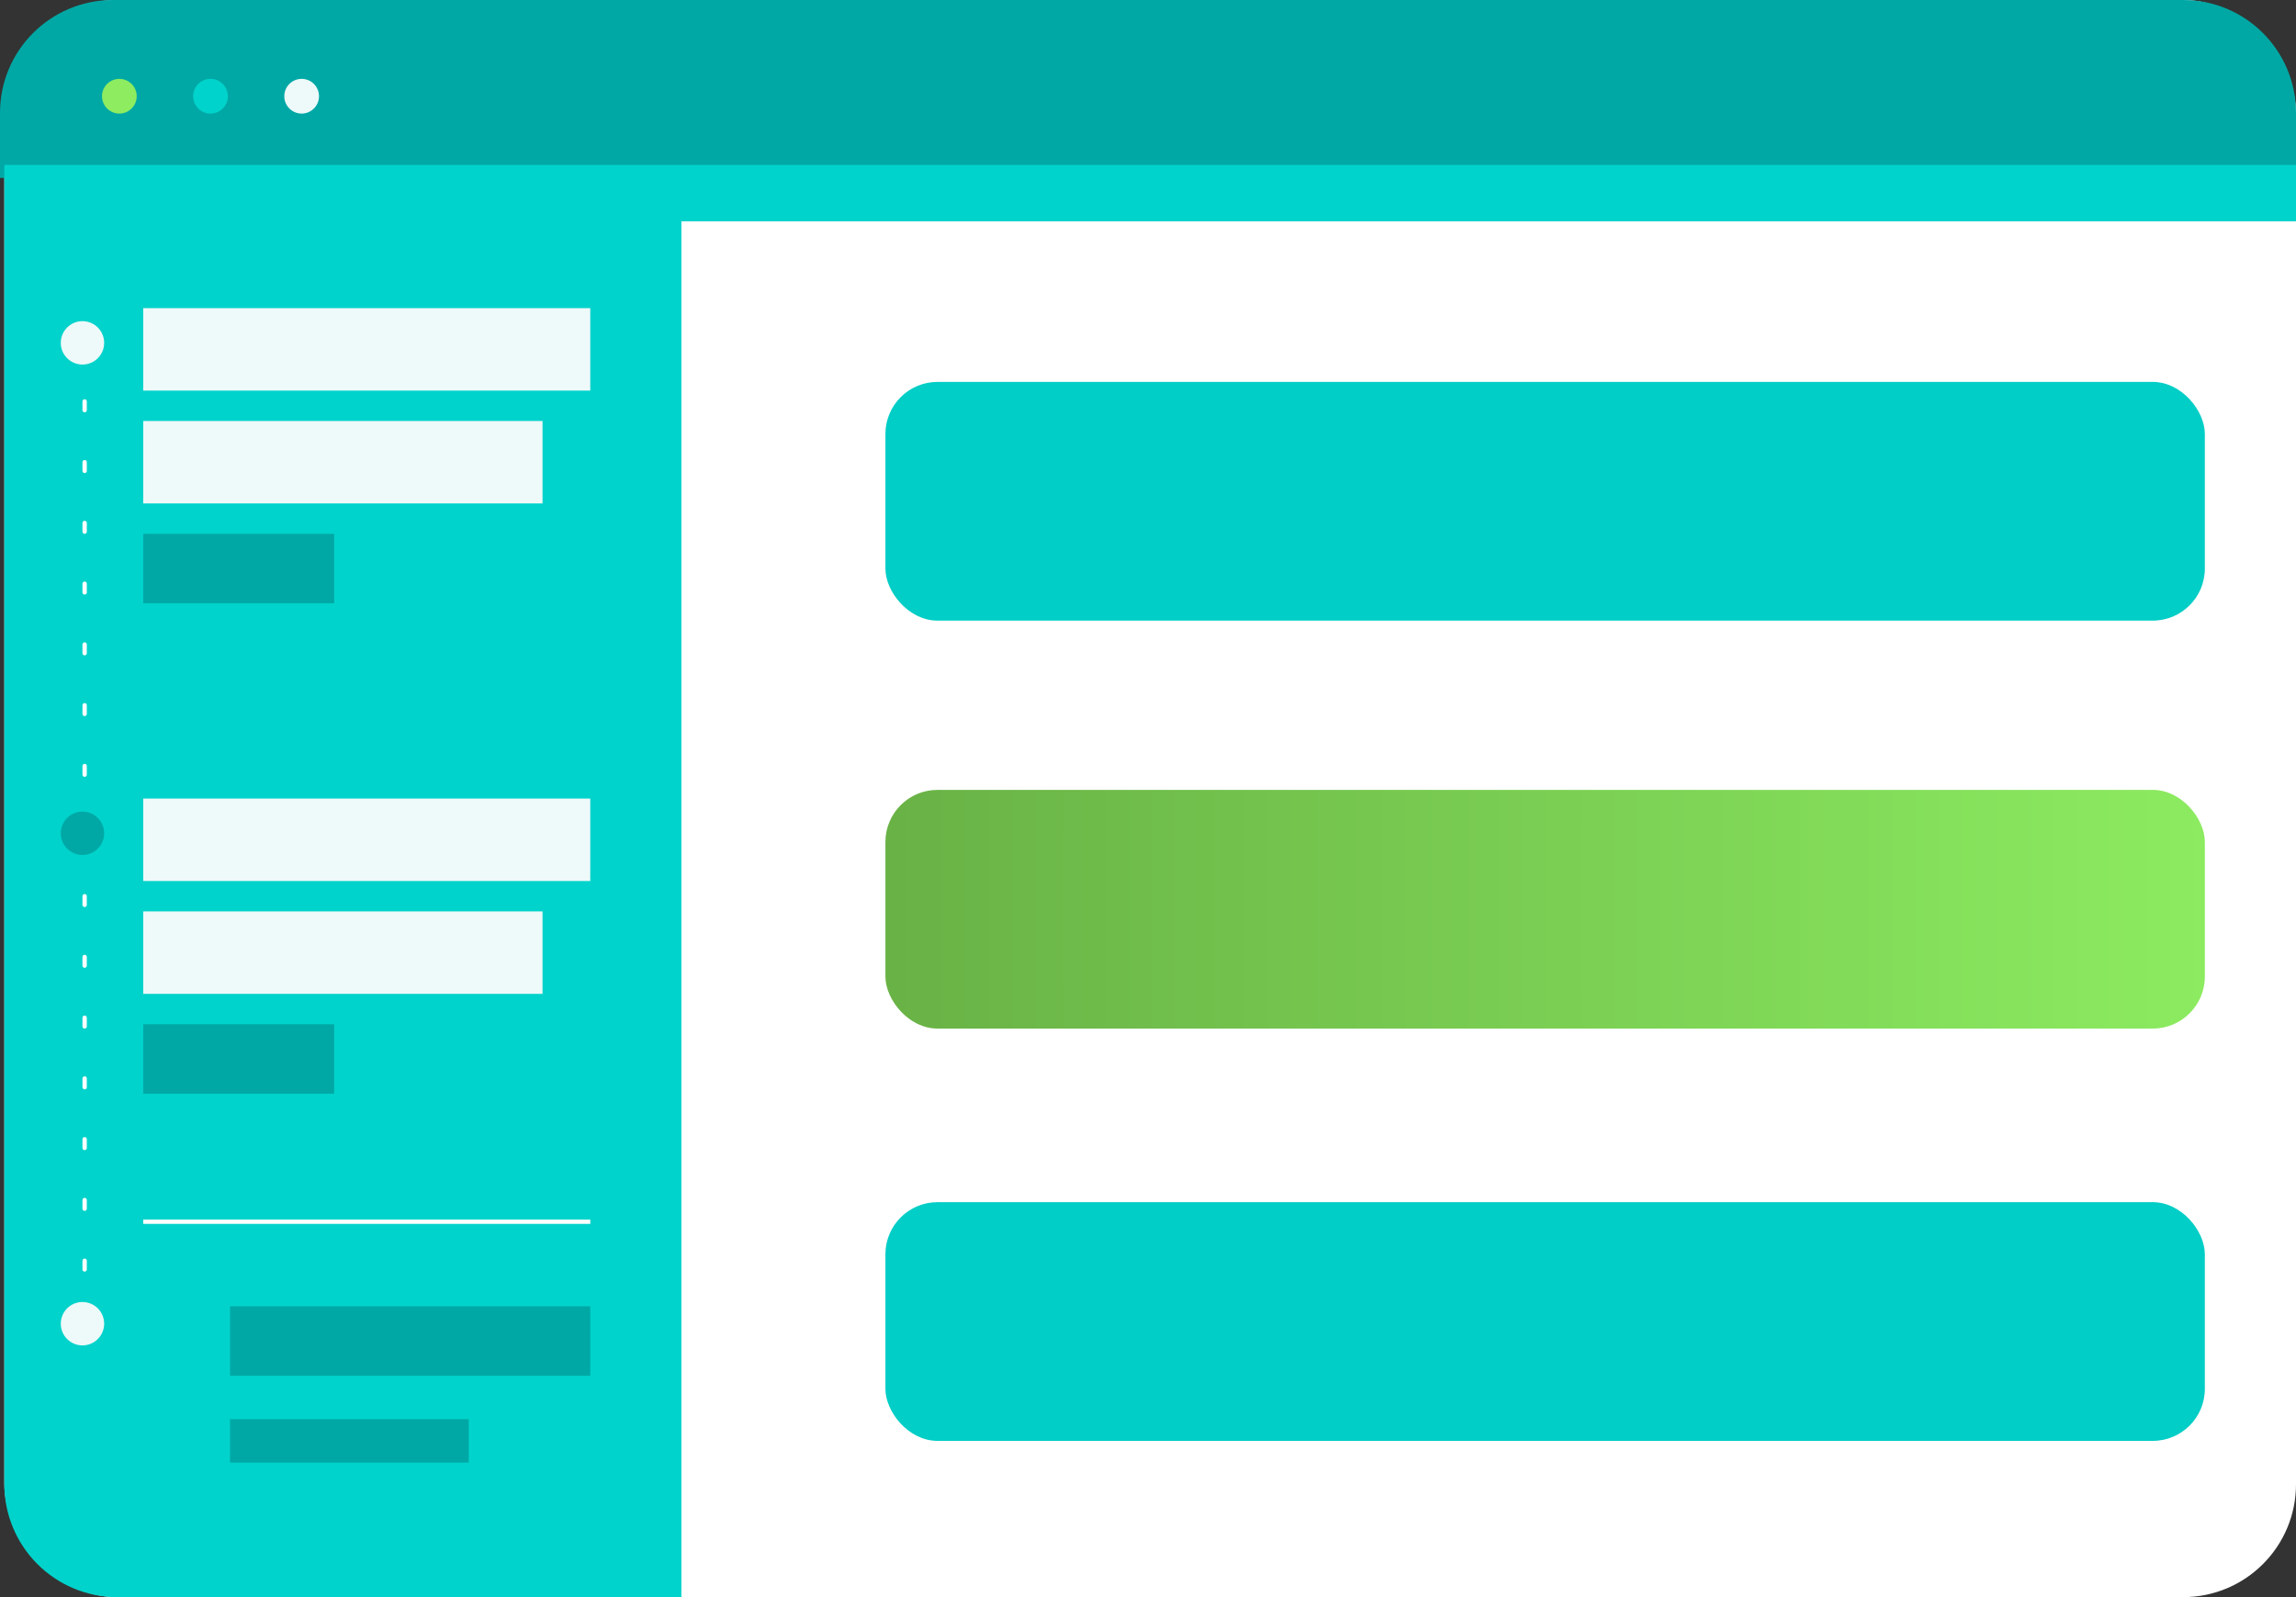 <svg width="529" height="368" viewBox="0 0 529 368" fill="none" xmlns="http://www.w3.org/2000/svg">
<rect x="0" y="0" width="529" height="368" fill="#333333" stroke="none"/>
<g clip-path="url(#clip0_335_2592)">
<rect x="1" width="528" height="368" rx="26" fill="white"/>
<path d="M0 26C0 11.641 11.641 0 26 0H503C517.359 0 529 11.641 529 26V41H0V26Z" fill="#00A8A5"/>
<circle cx="27.5" cy="22.17" r="4" fill="#8DEC60"/>
<circle cx="48.5" cy="22.17" r="4" fill="#00D3CB"/>
<circle cx="69.5" cy="22.17" r="4" fill="#EEF9F9"/>
<rect x="1" y="38" width="528" height="13" fill="#00D3CB"/>
<path d="M1 51H157V368H27C12.641 368 1 356.359 1 342V51Z" fill="#00D3CB"/>
<rect x="33" y="184" width="103" height="19" fill="#EEF9F9"/>
<rect x="33" y="210" width="92" height="19" fill="#EEF9F9"/>
<rect x="33" y="236" width="44" height="16" fill="#00A8A5"/>
<line x1="33" y1="281.5" x2="136" y2="281.5" stroke="white"/>
<rect x="53" y="301" width="83" height="16" fill="#00A8A5"/>
<rect x="53" y="327" width="55" height="10" fill="#00A8A5"/>
<line x1="19.5" y1="192.5" x2="19.5" y2="309.5" stroke="white" stroke-linecap="round" stroke-dasharray="2 12"/>
<line x1="19.5" y1="78.5" x2="19.5" y2="195.5" stroke="white" stroke-linecap="round" stroke-dasharray="2 12"/>
<circle cx="19" cy="192" r="5" fill="#00A8A5"/>
<rect x="33" y="71" width="103" height="19" fill="#EEF9F9"/>
<rect x="33" y="97" width="92" height="19" fill="#EEF9F9"/>
<rect x="33" y="123" width="44" height="16" fill="#00A8A5"/>
<circle cx="19" cy="79" r="5" fill="#EEF9F9"/>
<circle cx="19" cy="305" r="5" fill="#EEF9F9"/>
<rect x="204" y="88" width="304" height="55" rx="12" fill="#01CEC6"/>
<rect x="204" y="182" width="304" height="55" rx="12" fill="url(#paint0_linear_335_2592)"/>
<rect x="204" y="277" width="304" height="55" rx="12" fill="#01CEC6"/>
</g>
<defs>
<linearGradient id="paint0_linear_335_2592" x1="204" y1="209.5" x2="508" y2="209.5" gradientUnits="userSpaceOnUse">
<stop stop-color="#69B246"/>
<stop offset="1" stop-color="#8CEB60"/>
</linearGradient>
<clipPath id="clip0_335_2592">
<rect width="529" height="368" fill="white"/>
</clipPath>
</defs>
</svg>
